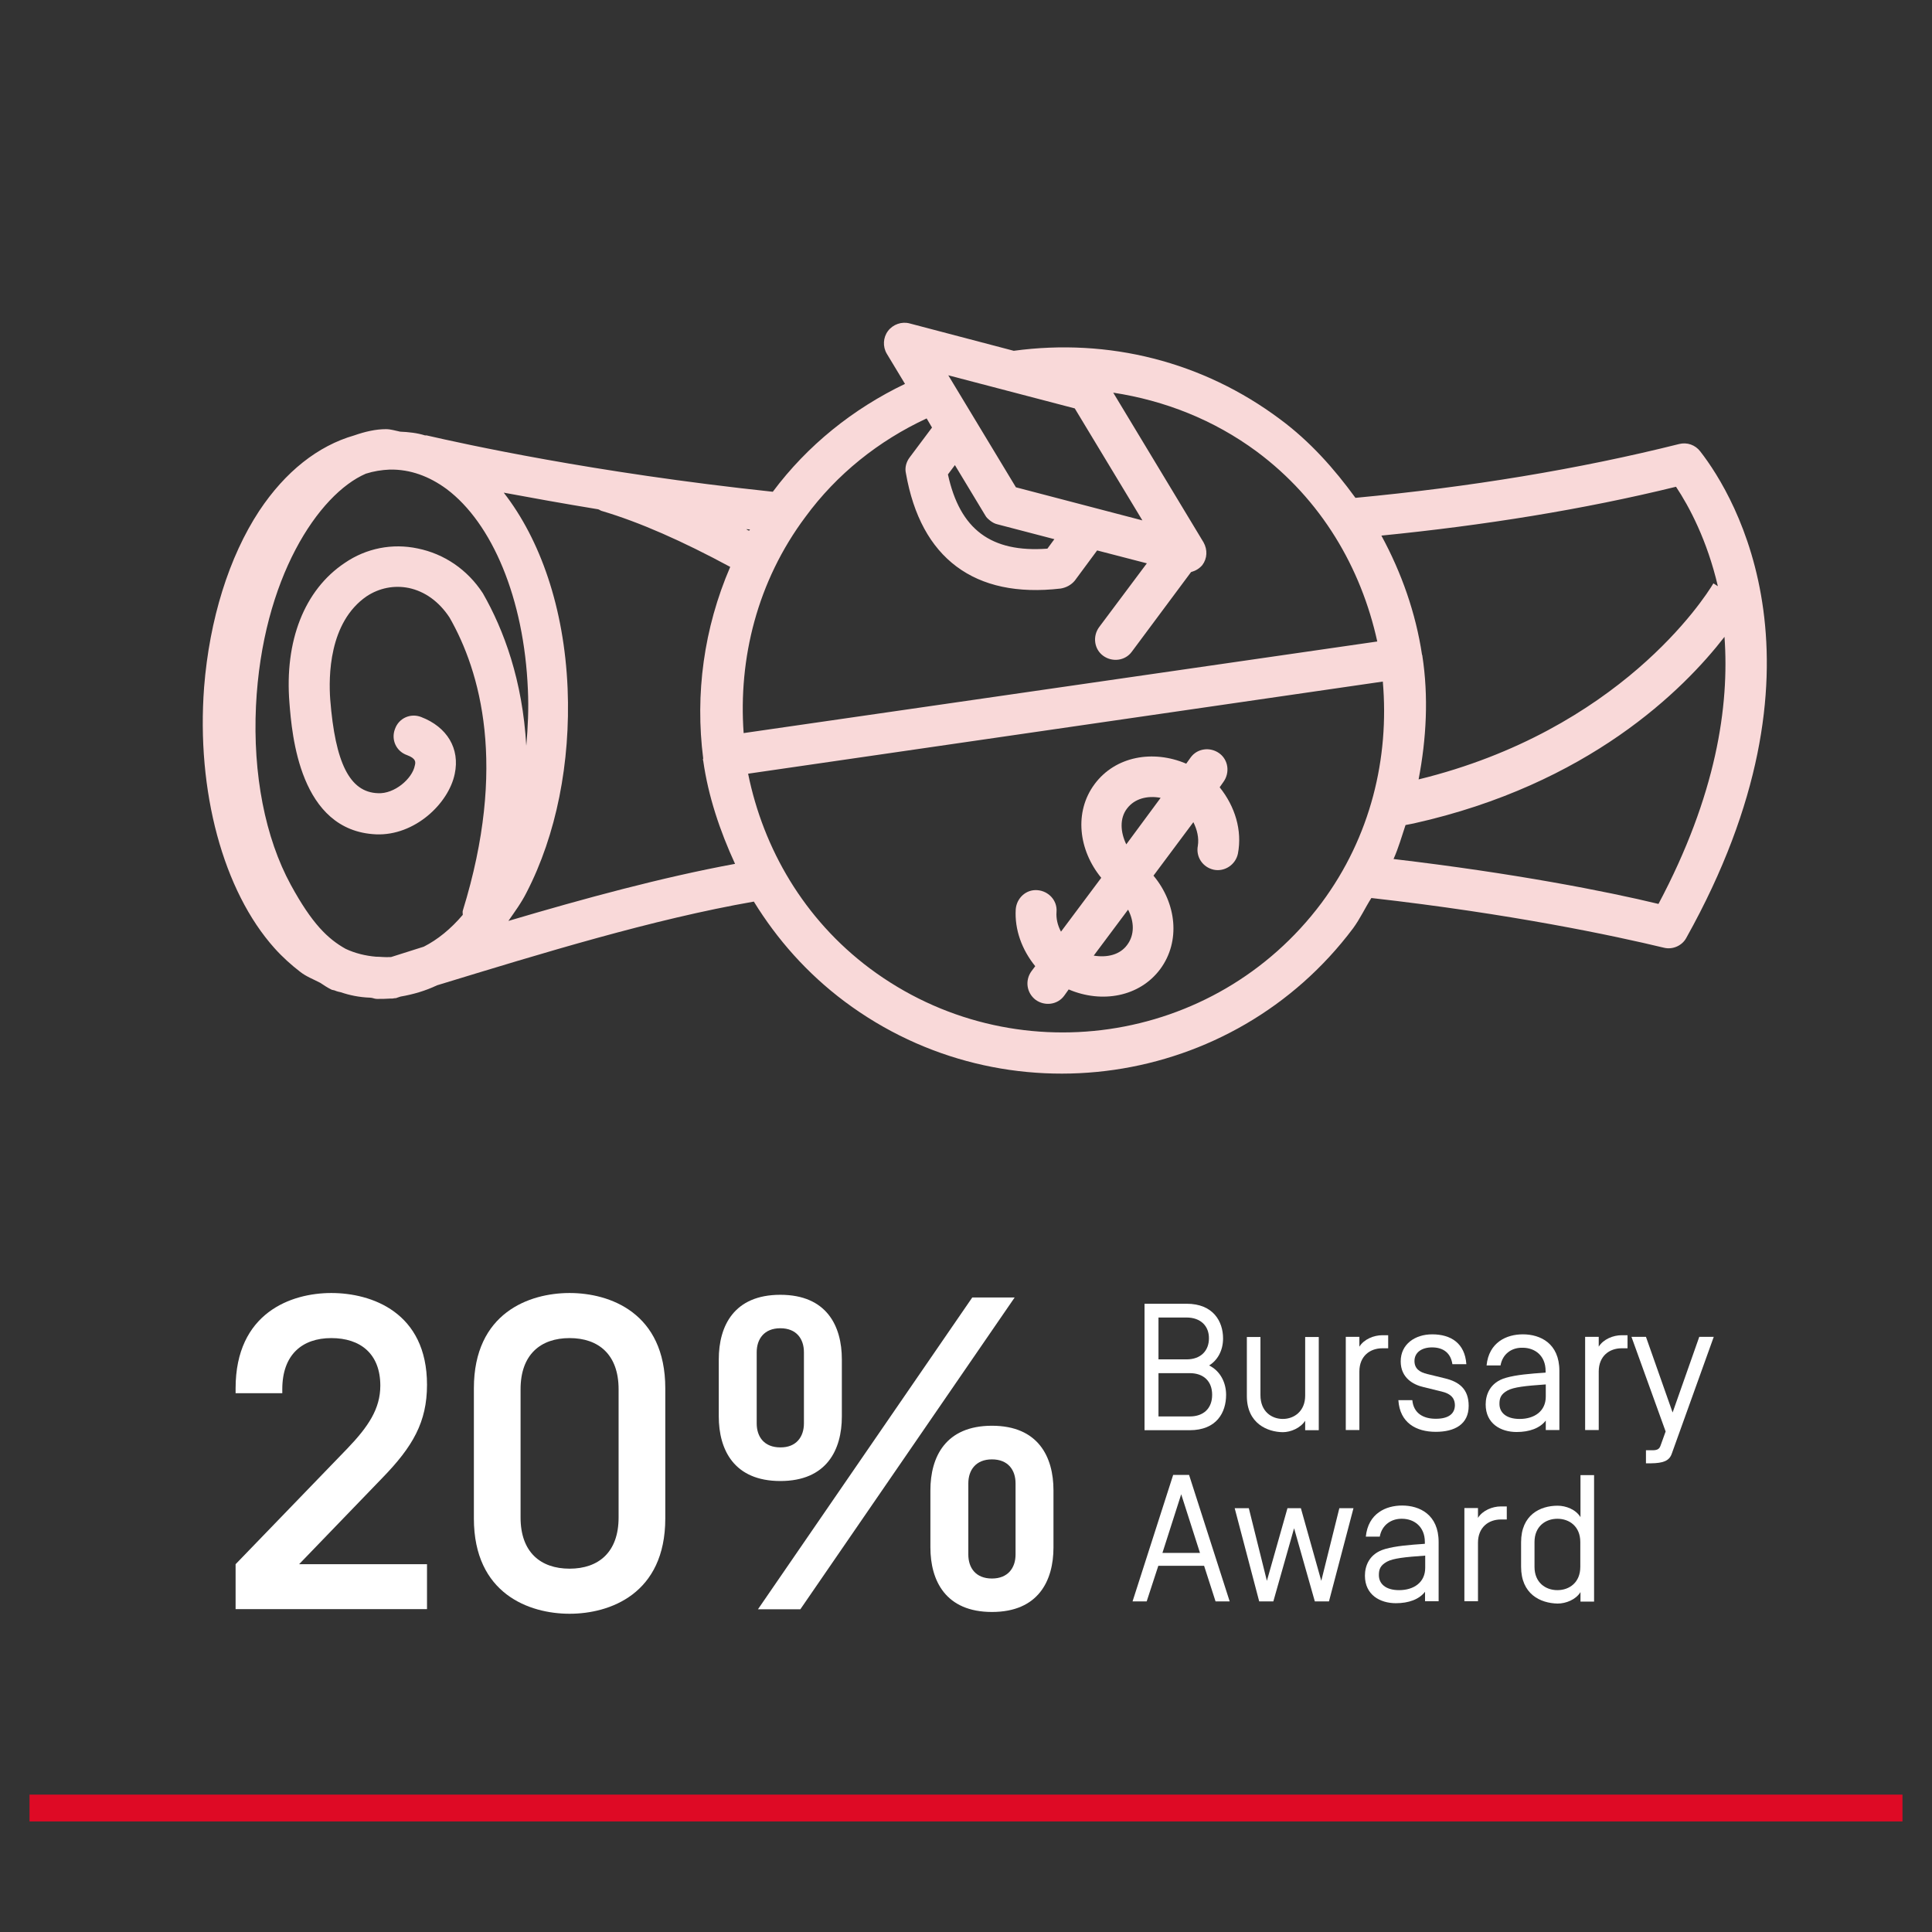 <?xml version="1.0" encoding="utf-8"?>
<!-- Generator: Adobe Illustrator 25.2.0, SVG Export Plug-In . SVG Version: 6.00 Build 0)  -->
<svg version="1.1" id="Layer_1" xmlns="http://www.w3.org/2000/svg" xmlns:xlink="http://www.w3.org/1999/xlink" x="0px" y="0px"
	 viewBox="0 0 1080 1080" style="enable-background:new 0 0 1080 1080;" xml:space="preserve">
<rect x="0" y="0" width="1080" height="1080" fill="#333333" stroke="none"/>
<style type="text/css">
	.st0{fill:none;stroke:#DE0A25;stroke-width:15;stroke-miterlimit:10;}
	.st1{fill:#FFFFFF;}
	.st2{fill:#F9D9D9;}
</style>
<g>
	<line class="st0" x1="16.5" y1="1010.7" x2="1063.5" y2="1010.7"/>
	<g>
		<path class="st1" d="M639.8,728.8h23.5c15,0,20.4,10,20.4,19.4c0,6.9-3.2,12.3-7.8,15.1c6.5,3.2,9.5,9.9,9.5,16.4
			c0,9.8-5.2,19.8-20.4,19.8h-25.2V728.8z M663.3,736.5h-15.7v23.4h15.7c8,0,12.5-4.9,12.5-11.7
			C675.9,741.4,671.3,736.5,663.3,736.5z M647.6,767.6v24.2h17.5c7.7,0,12.5-4.5,12.5-12.1s-4.8-12.1-12.5-12.1L647.6,767.6
			L647.6,767.6z"/>
		<path class="st1" d="M697,780.4v-33h7.6v32.5c0,9.3,6.4,13.3,12.5,13.3c6.4,0,12.5-4.4,12.5-13v-32.8h7.6v52.1h-7.6v-5.3
			c-2.6,4.1-8.1,6.4-12.5,6.4C708.6,800.5,697,795.8,697,780.4z"/>
		<path class="st1" d="M759.9,752.8c2.6-4.2,8.1-6.4,12.8-6.4h3.3v7.3h-3.3c-6.8,0-12.8,4.3-12.8,13v32.7h-7.6v-52.1h7.6V752.8z"/>
		<path class="st1" d="M811.9,762.6c-0.9-6.1-4.9-9.4-11.4-9.4c-5.7,0-9.8,2.8-9.8,7.6c0,4.3,2.9,6.3,7.2,7.3l9.8,2.4
			c7.9,1.9,13.3,5.9,13.3,15.4c0,10.3-7.8,14.5-18.4,14.5c-10.9,0-20.1-5-20.9-17.7h7.8c0.7,7.4,6.2,10.4,13.1,10.4
			c7.3,0,10.6-2.9,10.7-7.5c0-3.3-1.5-6.3-7.3-7.7l-10.2-2.5c-5.7-1.3-12.8-5.1-12.8-14.4c0-9.6,8-15.1,17.6-15.1
			c10.5,0,18.3,5,19.1,16.7H811.9z"/>
		<path class="st1" d="M838.8,763.3H831c1.3-13,11.2-17.4,20.3-17.4c9.7,0,20.4,5,20.4,20.4v33.1h-7.6v-5.3
			c-3.3,4.3-9.2,6.4-16.3,6.4c-8.9,0-17.3-4.7-17.3-15.4c0-5.2,2.2-12.3,11.3-14.9c6-1.7,13.4-2.3,22.2-2.9v-0.9
			c0-8.7-6.1-13-12.8-13C845.3,753.2,840,756.6,838.8,763.3z M864.1,773.9c-11.4,0.8-17.9,1.5-21.4,3.4c-3.8,2.1-4.5,4.4-4.5,7.5
			c0,4.7,3.6,8.4,11.3,8.4c8.2,0,14.6-4.3,14.6-12.5L864.1,773.9L864.1,773.9z"/>
		<path class="st1" d="M893.7,752.8c2.6-4.2,8.1-6.4,12.8-6.4h3.3v7.3h-3.3c-6.8,0-12.8,4.3-12.8,13v32.7h-7.6v-52.1h7.6V752.8z"/>
		<path class="st1" d="M934.5,812.7c-1.4,4-4.9,5.2-11.5,5.3h-2.9v-7.3h3.8c3.2,0,3.9-1.2,4.5-3l2.7-7.5L912,747.3h8.1l14.9,42.3
			l14.9-42.3h8.1L934.5,812.7z"/>
	</g>
	<g>
		<path class="st1" d="M673.1,875.3h-25.6l-6.5,19.9h-7.9l22.7-70.7h8.9l22.7,70.7h-7.9L673.1,875.3z M660.3,835.3l-10.5,32.8h21
			L660.3,835.3z"/>
		<path class="st1" d="M738.6,883.7l10.1-40.6h7.9l-13.7,52.1H735l-11.6-40.9l-11.6,40.9h-7.9l-13.7-52.1h7.9l10.1,40.6l11.5-40.6
			h7.5L738.6,883.7z"/>
		<path class="st1" d="M771.3,859h-7.8c1.3-13,11.2-17.4,20.3-17.4c9.7,0,20.4,5,20.4,20.4v33.1h-7.6v-5.3
			c-3.3,4.3-9.2,6.4-16.3,6.4c-8.9,0-17.3-4.7-17.3-15.4c0-5.2,2.2-12.3,11.3-14.9c6-1.7,13.4-2.3,22.2-2.9v-1c0-8.7-6.1-13-12.8-13
			C777.9,848.9,772.5,852.3,771.3,859z M796.7,869.6c-11.4,0.8-17.9,1.5-21.4,3.4c-3.8,2.1-4.5,4.4-4.5,7.5c0,4.7,3.6,8.4,11.3,8.4
			c8.2,0,14.6-4.3,14.6-12.5L796.7,869.6L796.7,869.6z"/>
		<path class="st1" d="M826.2,848.5c2.6-4.2,8.1-6.4,12.8-6.4h3.3v7.3H839c-6.8,0-12.8,4.3-12.8,13v32.7h-7.6V843h7.6V848.5z"/>
		<path class="st1" d="M850.3,875.8v-13.7c0-15.3,10.7-20.4,20.4-20.4c4.7,0,10.2,2.1,12.8,6.4v-23.5h7.6v70.7h-7.6V890
			c-2.6,4.2-8.1,6.4-12.8,6.4C861,896.2,850.3,891.1,850.3,875.8z M857.8,875.9c0,8.7,6.1,13,12.8,13s12.8-4.3,12.8-13V862
			c0-8.7-6.1-13-12.8-13s-12.8,4.3-12.8,13V875.9z"/>
	</g>
	<g>
		<path class="st1" d="M185.2,722.8c22.4,0,53.5,10.7,53.5,51.3c0,20.9-8,34.6-24.9,52l-46.6,48.3h71.5v25.1h-107v-25.1l62.5-64.7
			c11.7-12.2,18.4-22.2,18.4-35.1c0-17.9-11.2-26.6-27.4-26.6s-27.4,9.2-27.4,28.6v2.2h-26.1v-2.7
			C131.7,733.8,162.8,722.8,185.2,722.8z"/>
		<path class="st1" d="M264.9,776.1c0-42.3,31.1-53.3,53.5-53.3s53.5,11,53.5,53.3v72.7c0,42.3-31.1,53.3-53.5,53.3
			s-53.5-11-53.5-53.3V776.1z M345.8,776.6c0-19.4-11.2-28.6-27.4-28.6s-27.4,9.2-27.4,28.6v71.7c0,19.4,11.2,28.6,27.4,28.6
			s27.4-9.2,27.4-28.6V776.6z"/>
		<path class="st1" d="M401.8,791.8v-31.9c0-18.7,8.5-36.1,34.4-36.1s34.4,17.4,34.4,36.1v31.9c0,18.7-8.5,36.1-34.4,36.1
			C410.3,827.9,401.8,810.4,401.8,791.8z M449.4,795.7v-39.8c0-7.5-4.2-13.4-13.2-13.4s-13.2,6-13.2,13.4v39.8
			c0,7.5,4.2,13.4,13.2,13.4C445.1,809.2,449.4,803.2,449.4,795.7z M567.2,725.3L447.4,899.6h-23.7l119.8-174.3H567.2z M520.1,865
			v-31.9c0-18.7,8.5-36.1,34.4-36.1s34.4,17.4,34.4,36.1V865c0,18.7-8.5,36.1-34.4,36.1S520.1,883.6,520.1,865z M567.7,869v-39.8
			c0-7.5-4.2-13.4-13.2-13.4s-13.2,6-13.2,13.4V869c0,7.5,4.2,13.4,13.2,13.4S567.7,876.4,567.7,869z"/>
	</g>
	<path class="st2" d="M644.8,489.5l22.3-29.9c2.1,4.2,3.2,8.8,2.5,13.2c-1.2,6.3,2.8,12.1,9,13.4c6,1.2,12.1-2.8,13.4-9
		c2.5-13-1.6-26.4-10.2-37.1l2.1-3c3.7-5.1,2.8-12.3-2.3-16c-5.1-3.7-12.3-2.8-16,2.3l-2.5,3.5c-18.5-7.9-39.6-4.2-51.2,11.4
		s-9,36.9,3.7,52.4l-22.5,30.1c-1.9-3.5-2.8-7.4-2.5-11.1c0.5-6.3-4.4-11.6-10.7-12.1c-6.3-0.5-11.6,4.4-12.1,10.7
		c-0.7,11.4,3.5,22.7,10.9,31.8l-2.1,2.8c-3.7,5.1-2.8,12.1,2.3,16c5.1,3.7,12.3,2.8,16-2.3l2.5-3.5c18.5,7.9,39.6,4.2,51.2-11.4
		C660.1,526.1,657.6,504.8,644.8,489.5 M630,452c4.2-5.6,11.4-7.4,18.8-6l-19.2,26C626.3,465.2,625.8,457.5,630,452 M611.4,534.2
		l19.2-25.7c3.5,6.7,3.7,14.1-0.5,19.7C626,533.8,618.9,535.4,611.4,534.2"/>
	<path class="st2" d="M950.5,252.4c-2.8-3.7-7.4-5.3-11.8-4.2c-56.3,14.1-117.3,24.1-181,30.1c-11.8-16.2-25.3-31.5-42.2-44
		c-43.1-32.2-95.7-45.4-148.8-38.2l-58.2-15.3c-4.4-1.2-9.3,0.5-12.1,4.2c-2.8,3.7-3,8.8-0.7,12.7l10.2,16.9
		c-29,13.9-54.5,34.3-73.9,60.3c-100.6-10.7-173.4-26.9-193.5-31.5c-0.2,0-0.5,0-0.9,0c-4.4-1.4-9.3-1.9-13.9-2.1
		c-2.5-0.5-5.3-1.4-7.9-1.4c-5.8,0-11.8,1.4-17.8,3.5c-20.2,5.8-38.5,20.2-53.1,42.2c-16.9,25.7-27.8,60.7-30.8,98.5
		c-4.4,58.2,10.7,114,39.4,146c4.4,4.9,9.3,9.3,14.1,13c3.5,2.8,7.4,4.2,11.4,6.3c2.1,1.4,4.2,2.8,6.5,3.9c0.5,0.2,1.4,0.2,1.9,0.5
		c1.2,0.5,2.3,0.7,3.2,0.9c4.6,1.6,10.2,2.8,16.2,3c1.4,0,2.5,0.7,3.9,0.7c2.5,0,5.1,0,7.6-0.2h0.2c0,0,0,0,0.2,0s0.5,0,0.7,0l0,0
		c0.5,0,0.7-0.2,1.2-0.2s0.9,0,1.2-0.2l2.1-0.7c7-1.2,13.9-3.2,20.4-6.3l0,0c59.3-18.1,120.5-36.9,177.1-46.8
		c13,21.1,29.7,40.1,50.8,55.9c89.7,67,217.2,48.4,284.2-41c3.9-5.3,6.7-11.4,10.2-16.9c77.9,8.8,135.8,21.1,163.6,27.8
		c4.9,1.2,10.2-1.2,12.5-5.6C1027.3,372.7,970.2,277.7,950.5,252.4 M936.9,272.1c7.4,11.1,17.4,29.9,23.4,55.6l-2.5-1.6
		c-5.1,8.6-52.6,82.1-164.8,109.6c4.4-22.9,5.6-46.4,2.1-69.1v-0.2c0-0.2-0.2-0.2-0.2-0.5c-3.5-23.2-11.4-45.7-22.7-66.5
		C829.5,293.7,885.2,284.8,936.9,272.1 M600.8,228.3l37.8,62.6l-70.7-18.5l-37.8-62.6L600.8,228.3z M533.8,260l16.9,28
		c0.7,1.4,1.9,2.3,3,3.2c1.2,0.9,2.5,1.6,3.9,1.9l31.8,8.3l-3.9,5.3c-31.5,2.3-48.9-10.7-55.6-41.5L533.8,260z M518,233.9l3,5.1
		l-12.5,16.7c-1.9,2.5-2.8,5.8-2.1,8.8c4.2,23.9,13.7,41.3,28.3,52.2c14.6,10.9,34.1,15.1,58.2,12.3c3-0.5,5.8-1.9,7.9-4.4
		l12.5-16.9l27.8,7.2l-26.7,35.7c-3.7,5.1-2.8,12.3,2.3,16c5.1,3.7,12.3,2.8,16-2.3l33.1-44.5c2.5-0.7,4.6-1.9,6.3-3.9
		c2.8-3.7,3-8.6,0.7-12.7l-50.5-83.7c28.7,4.4,56.1,15.1,80.2,32.9c36.2,26.9,58.4,65.1,67.4,106.2l-354.2,51.2
		c-3-41.7,7.6-84.8,34.5-120.8C467.7,265.1,491.1,246.4,518,233.9 M418.8,296.7c-0.5-0.2-1.2-0.5-1.6-0.9c0.7,0,1.4,0.2,2.1,0.2
		C419.1,296.2,418.8,296.4,418.8,296.7 M161.8,392.9c1.4,17.6,5.6,71.6,48.4,73.5c21.6,0.9,40.6-17.2,44-33.8
		c3-14.1-4.2-26.2-18.8-31.8c-6-2.3-12.5,0.7-14.6,6.7c-2.3,6,0.7,12.5,6.7,14.6c5.1,1.9,4.9,3.9,4.4,5.8
		c-1.4,7.4-11.4,16-20.6,15.5c-15.8-0.5-23.9-16.9-26.7-52.4c-0.9-12.5-0.9-43.1,20.4-57.7c7-4.6,15.3-6.3,23.6-4.6
		c8.8,1.9,16.7,7.4,22.7,16.5c17.2,30.1,32.4,83,7.4,163.9c-0.2,0.7,0,1.4,0,2.3c-6.7,7.9-14.1,13.9-21.8,17.8l-18.3,5.8h-0.2
		c-3.5,0.2-5.8-0.2-8.3-0.2c-5.8-0.5-11.6-1.9-16.9-4.4c-10-5.6-18.8-14.1-30.6-35.7c-14.4-26.4-21.3-61.9-19.5-100.1
		c3.5-71.4,35-118.4,61.4-129.8c4.4-1.4,8.8-2.1,13.4-2.3c11.4-0.2,22,3.7,31.8,10.9c25.3,19,43.3,61,45.4,112.2
		c0.5,10.7,0,21.1-0.9,31.3c-2.1-36.6-12.5-64.7-24.3-85.3c-8.6-13.2-21.6-22-36.4-25c-14.1-3-28.7-0.2-40.8,8.1
		C170.1,329.8,159,358.3,161.8,392.9 M284.2,514.8c3.5-5.1,7.2-10,10.2-16c16.5-32,24.6-72.3,22.9-114c-1.9-45-15.3-83.2-35.7-109.4
		c15.1,2.8,32.7,6,52.8,9.3c0.7,0.2,1.2,0.7,1.9,0.9c21.3,6.3,45.2,16.9,71.9,31.3c-14.8,34.3-19.7,71.2-15.1,107.1
		c0,0.2-0.2,0.5-0.2,0.7s0.2,0.2,0.2,0.5c2.8,19.9,9.3,39.2,17.8,57.7C370.2,490.4,326.4,502.3,284.2,514.8 M486.3,541.4
		c-36.9-27.6-59.6-67-68.1-108.9L773,381c3.7,42.6-6.7,86.7-34.3,123.8C679.1,584.5,566,600.8,486.3,541.4 M779,480.2
		c2.8-6.3,4.6-12.7,6.7-19l4.6-0.9C888,438.5,941,385.7,964,356c2.8,38.7-4.6,88.5-36.9,149.3C898.2,498.3,846.2,488.1,779,480.2"/>
</g>
</svg>
